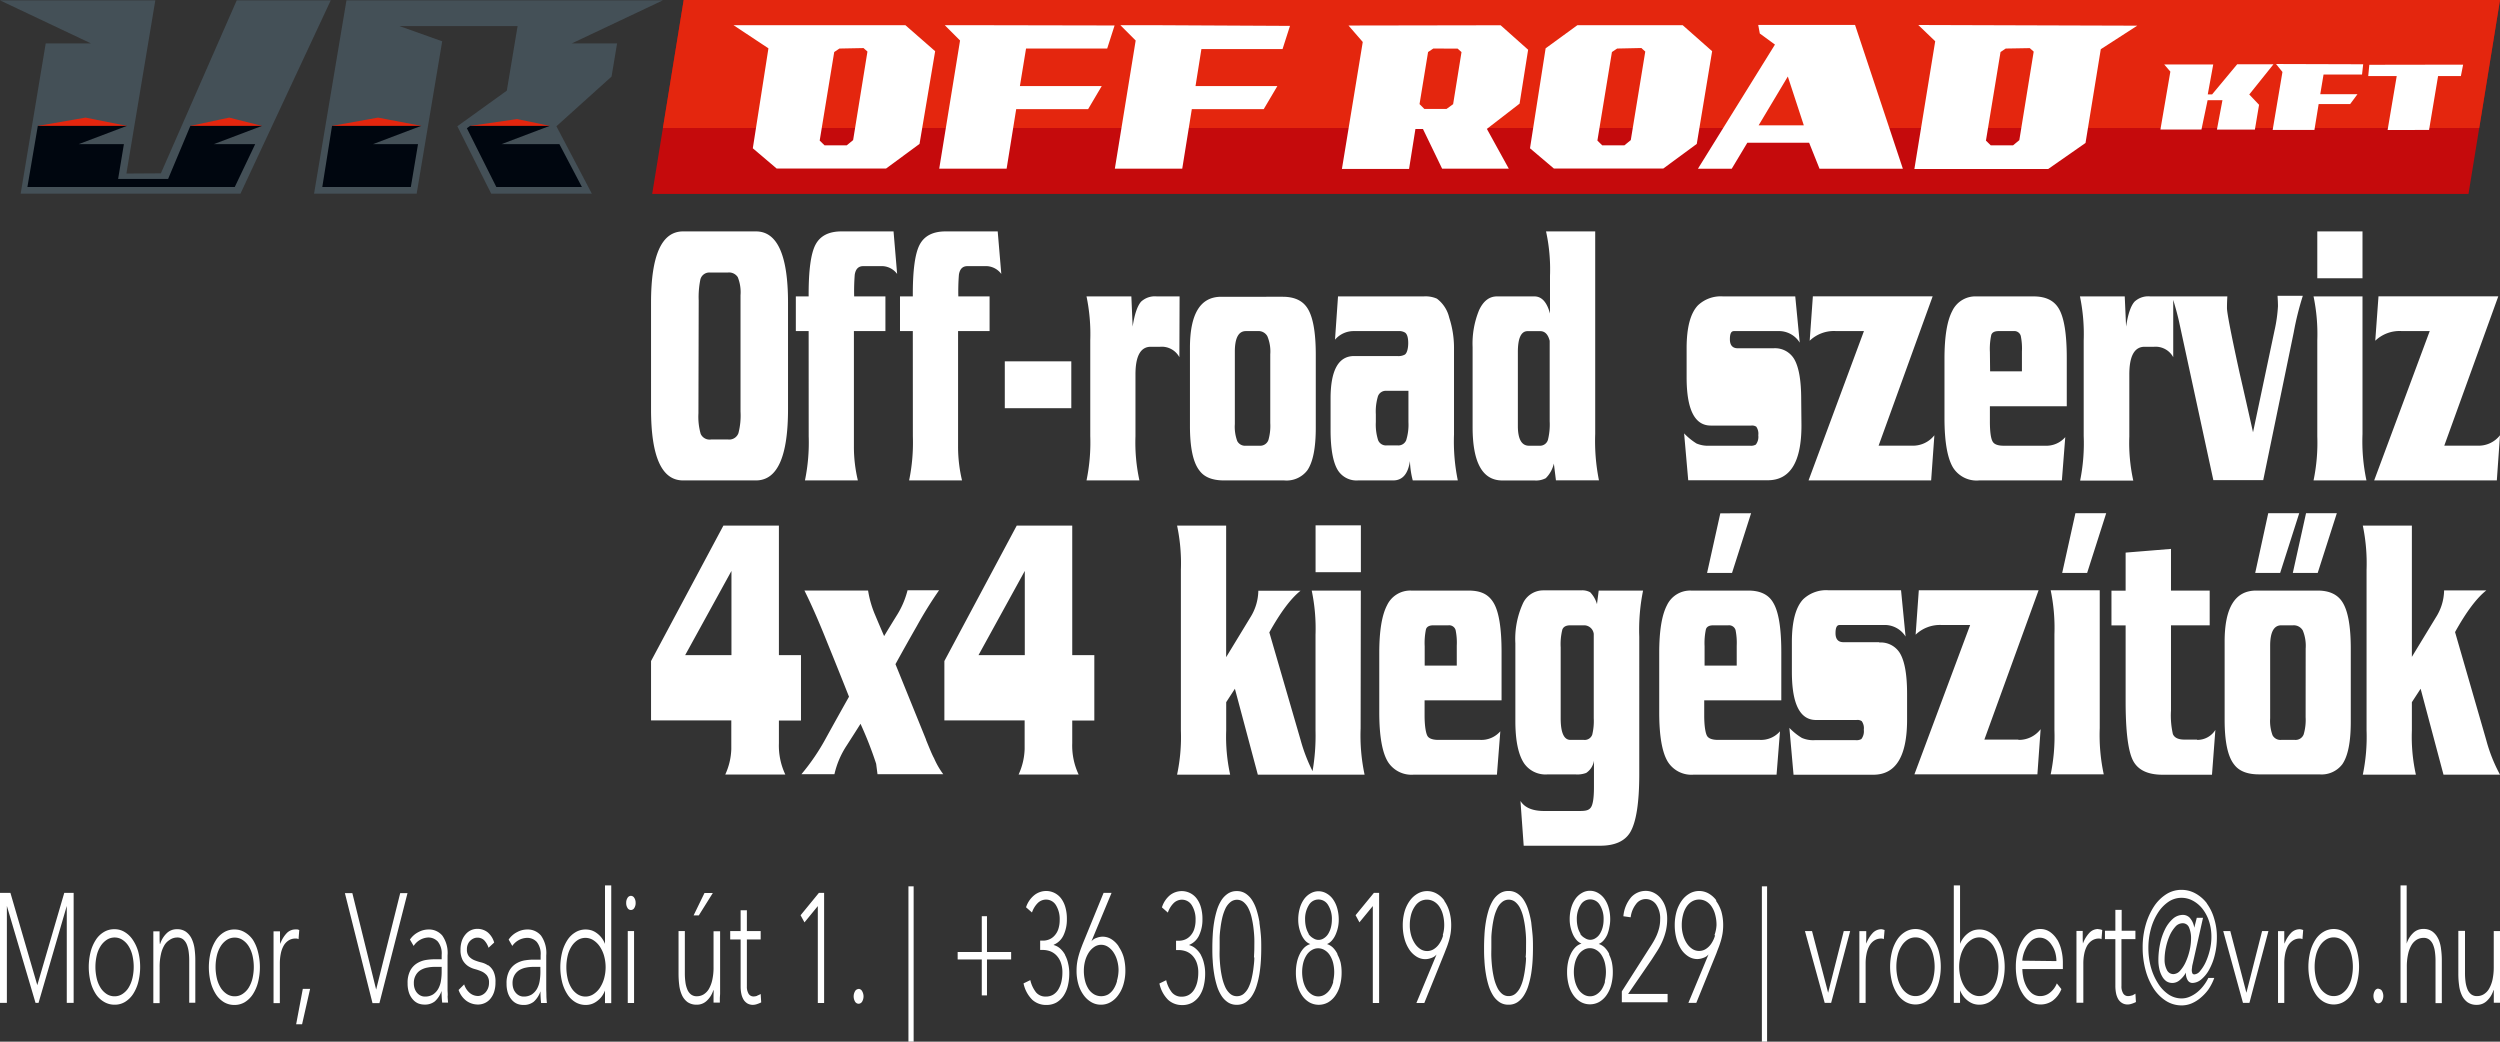 <?xml version="1.0" encoding="UTF-8"?> <svg xmlns="http://www.w3.org/2000/svg" viewBox="0 0 480 200"><rect x="0" y="0" width="480" height="200" fill="#333333" stroke="none"/><g id="Layer_2" data-name="Layer 2"><g id="Layer_1-2" data-name="Layer 1"><path d="M380,92.24h15.88l.65-8.31a4.82,4.82,0,0,1-3.85,1.65h-7.94q-1.62,0-2.1-.72c-.39-.57-.58-1.89-.58-3.94V78h14.76V68.73q0-6.89-1.52-9.46c-.92-1.58-2.53-2.36-4.85-2.36h-11a4.9,4.9,0,0,0-4.63,2.83q-1.48,2.82-1.48,9.14V80.27c0,4.54.56,7.72,1.66,9.53A5.34,5.34,0,0,0,380,92.24Zm2.06-24.66a12.74,12.74,0,0,1,.26-3.26c.16-.5.64-.75,1.41-.75h2.88a1.28,1.28,0,0,1,1.38.93,12.08,12.08,0,0,1,.22,3v3.8H382.1ZM370.78,92.24l.62-8.67a5.21,5.21,0,0,1-4.24,2h-6.47l10.38-28.67h-23l-.61,8.52a6.74,6.74,0,0,1,4.95-1.86h5.47L347.24,92.24ZM345.83,76.69q0-5.44-1.34-7.74a4.27,4.27,0,0,0-4-2.08h-6.83c-1,0-1.52-.58-1.52-1.72s.26-1.58.79-1.58h8.43a4.69,4.69,0,0,1,4.19,2.22l-.86-8.88H330.82A6.36,6.36,0,0,0,326,58.63c-1.45,1.53-2.17,4.27-2.17,8.24v5.59q0,9.24,4.63,9.25h7.74a1.53,1.53,0,0,1,1,.21,2.36,2.36,0,0,1,.39,1.65,2.43,2.43,0,0,1-.47,1.79,1.82,1.82,0,0,1-1.08.22h-7.85a5.65,5.65,0,0,1-2.46-.43,12.26,12.26,0,0,1-2.38-1.94l.79,9h15.26q6.48,0,6.48-10.53ZM453.6,44.43h-8.68v9h8.68ZM235,92.24h11.57A5,5,0,0,0,251,90.31c1.09-1.58,1.63-4.3,1.63-8.18v-14q0-6.53-1.63-9c-.94-1.44-2.51-2.15-4.73-2.15H234.47q-6,0-6,9.81V81.78q0,6.3,1.85,8.6Q231.69,92.24,235,92.24Zm2.09-24.73c0-2.62.71-3.94,2.12-3.94h2.27a1.94,1.94,0,0,1,1.86,1,7.59,7.59,0,0,1,.55,3.47V81.2a9.9,9.9,0,0,1-.36,3.3,1.67,1.67,0,0,1-1.69,1.08h-2.63a1.69,1.69,0,0,1-1.66-.9,7.87,7.87,0,0,1-.46-3.26ZM175.27,83.78a36,36,0,0,1-.72,8.46h10.16a27.77,27.77,0,0,1-.76-6.52V63.57H190V56.91H184a40.78,40.78,0,0,1,.11-4.16c.17-1.1.71-1.65,1.63-1.65h3.78a3.69,3.69,0,0,1,2.73,1.5l-.69-8.17h-10q-3.66,0-5,2.58t-1.3,9.9h-2.46v6.66h2.46Zm-20,0a36,36,0,0,1-.72,8.46h10.16a27.77,27.77,0,0,1-.76-6.52V63.57H170V56.91H164a40.78,40.78,0,0,1,.11-4.16c.17-1.1.71-1.65,1.63-1.65h3.78a3.69,3.69,0,0,1,2.73,1.5l-.69-8.17h-10q-3.66,0-5,2.58t-1.3,9.9h-2.46v6.66h2.46Zm50.42-14.4H192.92v9h12.77ZM131.15,92.24h14q6.15,0,6.15-13.69V58.12q0-13.68-6.15-13.69h-14q-6.15,0-6.15,13.69V78.55Q125,92.25,131.15,92.24Zm3-34.55a16.86,16.86,0,0,1,.29-3.87,1.77,1.77,0,0,1,1.77-1.5h3.58a2,2,0,0,1,1.86.89,7.73,7.73,0,0,1,.53,3.48V79a13.54,13.54,0,0,1-.4,4.16,1.87,1.87,0,0,1-2,1.22h-3.25a1.87,1.87,0,0,1-2-1.08,12,12,0,0,1-.43-3.94ZM479.39,92.24l.61-8.67a5.19,5.19,0,0,1-4.23,2H469.3l10.37-28.67h-23l-.62,8.52a6.76,6.76,0,0,1,5-1.86h5.46L455.84,92.24Zm-218.63,0h6.73q2.68,0,3.22-3.73a16.37,16.37,0,0,0,.54,3.73h8.65a37,37,0,0,1-.73-8.82V66.94a18.72,18.72,0,0,0-.92-5.95,6.34,6.34,0,0,0-2.37-3.65,5.39,5.39,0,0,0-2.53-.43H256.9l-.58,8.31A4.71,4.71,0,0,1,260,63.57h8.46a2.2,2.2,0,0,1,1.31.29c.41.28.61,1,.61,2s-.22,1.93-.65,2.22a2.53,2.53,0,0,1-1.45.28H260q-4.53,0-4.53,8.17v6c0,3.58.45,6.14,1.34,7.66A4.23,4.23,0,0,0,260.76,92.24Zm3.4-12.69a10.14,10.14,0,0,1,.42-3.51,1.61,1.61,0,0,1,1.65-1h4.19v6a10,10,0,0,1-.43,3.48,1.62,1.62,0,0,1-1.63,1h-2.13a1.62,1.62,0,0,1-1.63-1,9.9,9.9,0,0,1-.44-3.48Zm32.63,12.26A5.74,5.74,0,0,0,298.34,89l.4,3.22H307a38.1,38.1,0,0,1-.72-8.89V44.43h-9.44a34,34,0,0,1,.76,8.53V60.2c-.6-2.2-1.59-3.29-3-3.29h-7.18q-2.21,0-3.44,2.65a16.89,16.89,0,0,0-1.24,7.09V82q0,10.26,5.72,10.25h6.18A4,4,0,0,0,296.79,91.81Zm-5.36-10V67.58c0-2.67.63-4,1.87-4h2.42c.9,0,1.51.62,1.82,1.86,0,.48,0,1,0,1.58V80.92a12.26,12.26,0,0,1-.33,3.51,1.59,1.59,0,0,1-1.64,1.15h-2C292.15,85.58,291.43,84.31,291.43,81.78Zm108,10.46h10.16a33.57,33.57,0,0,1-.76-8.46V71.89q0-5.31,2.94-5.31h1.82a3.84,3.84,0,0,1,3.67,2v-11q.67,2.22,1.08,4l6.62,30.6h9.58l5.86-28.38a56.29,56.29,0,0,1,1.74-7h-4.85c.05.81.08,1.48.08,2a28.59,28.59,0,0,1-.68,4.74L432.58,83Q431.32,77.34,430,71.6q-2.43-11.11-2.42-12.47c0-.29,0-1,.07-2.22H412.84a3.86,3.86,0,0,0-3,1q-1.1,1.22-1.63,4.8l-.26-5.8h-8.6a35.39,35.39,0,0,1,.72,8.45V83.71A35.93,35.93,0,0,1,399.39,92.24ZM226.48,56.91H222.1a3.88,3.88,0,0,0-3,1c-.72.81-1.27,2.41-1.63,4.8l-.25-5.8h-8.61a35.39,35.39,0,0,1,.72,8.45V83.71a35.93,35.93,0,0,1-.72,8.53h10.16a34.06,34.06,0,0,1-.76-8.46V71.89q0-5.31,2.95-5.31h1.81a3.84,3.84,0,0,1,3.67,2ZM444.2,92.24h10.16a36,36,0,0,1-.76-8.89V56.91h-9.4a35.39,35.39,0,0,1,.72,8.45V83.78A35.54,35.54,0,0,1,444.2,92.24ZM433,110h4.79l3.66-11.46H435.5Zm-180.41-.14h8.7v-9h-8.7ZM445,110l3.67-11.46h-5.91L440.22,110Zm-267.2,32-5.87-14.48q2-3.64,4.1-7.31a78.48,78.48,0,0,1,4.27-6.88h-6.05a16.77,16.77,0,0,1-2.18,5q-1.15,1.86-2.32,3.8c-.58-1.34-1.16-2.7-1.74-4.09a19.62,19.62,0,0,1-1.34-4.66H154.45q2,4,4.39,10,2.1,5.16,4.17,10.39-2.22,3.94-4.39,7.88a41.4,41.4,0,0,1-4.75,7h6.34a16.74,16.74,0,0,1,2.36-5.52c.89-1.39,1.78-2.77,2.65-4.16a72.33,72.33,0,0,1,3,7.67l.26,2H181.1a15.14,15.14,0,0,1-1.77-3.08C179,145,178.53,143.83,177.8,142.06Zm225.35-28.67h-9.42a35.54,35.54,0,0,1,.72,8.46v18.42a35.54,35.54,0,0,1-.72,8.46h10.19a35.87,35.87,0,0,1-.77-8.89ZM395.94,110h4.79l3.66-11.46h-5.91Zm-8.41,32H381l10.41-28.67h-23l-.61,8.53a6.75,6.75,0,0,1,5-1.86h5.47l-10.7,28.67h23.61l.62-8.67A5.23,5.23,0,0,1,387.53,142.06Zm-26.73-18.7h-6.86c-1,0-1.52-.58-1.52-1.72s.27-1.58.8-1.58h8.45a4.71,4.71,0,0,1,4.2,2.22l-.87-8.89H351.08a6.42,6.42,0,0,0-4.86,1.72q-2.18,2.3-2.18,8.25V129q0,9.24,4.64,9.24h7.77a1.42,1.42,0,0,1,1,.22,2.3,2.3,0,0,1,.4,1.65,2.45,2.45,0,0,1-.47,1.79,1.88,1.88,0,0,1-1.09.21h-7.87a5.48,5.48,0,0,1-2.46-.43,11.71,11.71,0,0,1-2.4-1.93l.8,9h15.31q6.48,0,6.49-10.54v-5q0-5.44-1.34-7.74A4.31,4.31,0,0,0,360.8,123.36Zm110.57-1.94q3.22-5.81,6-8h-8.1a9.92,9.92,0,0,1-1.57,5.16l-4.62,7.6V100.92h-9.42a35.54,35.54,0,0,1,.72,8.46v30.89a35.54,35.54,0,0,1-.72,8.46h10.19a33.47,33.47,0,0,1-.77-8.46v-5.45l1.68-2.58,4.39,16.49H480a30.24,30.24,0,0,1-2.65-6.67Zm-49.55,20.64h-2.41c-1.19,0-1.93-.36-2.22-1.07a16.17,16.17,0,0,1-.36-4.52V120.06h7.43v-6.67h-7.43v-8l-8.71.71v7.31H405.4v6.67h2.72v14.55q0,8.53,1.38,11.32t5.69,2.8h9.51l.65-8.6A4.07,4.07,0,0,1,421.82,142.06ZM445,113.39H433.18q-6.06,0-6.05,9.82v15c0,4.21.61,7.08,1.85,8.61q1.41,1.86,4.75,1.86h11.6a5,5,0,0,0,4.39-1.94c1.09-1.57,1.63-4.3,1.63-8.17V124.57q0-6.51-1.63-9C448.78,114.11,447.19,113.39,445,113.39Zm-2.32,24.3a9.87,9.87,0,0,1-.37,3.3,1.66,1.66,0,0,1-1.69,1.07H438a1.71,1.71,0,0,1-1.67-.89,7.9,7.9,0,0,1-.46-3.26V124q0-3.94,2.13-3.94h2.27a2,2,0,0,1,1.87,1,7.73,7.73,0,0,1,.55,3.47Zm-160.73-24.3h-11a4.92,4.92,0,0,0-4.64,2.83q-1.49,2.84-1.49,9.14v11.4q0,6.81,1.67,9.53a5.35,5.35,0,0,0,5,2.44h15.92l.65-8.32a4.81,4.81,0,0,1-3.85,1.65h-8c-1.09,0-1.8-.24-2.11-.71s-.58-1.89-.58-3.95v-2.94H288.3v-9.24c0-4.59-.5-7.74-1.52-9.46S284.24,113.39,281.92,113.39Zm-2.25,14.41h-6.16v-3.73a12.85,12.85,0,0,1,.25-3.26c.17-.5.65-.75,1.42-.75h2.89a1.28,1.28,0,0,1,1.38.93,12,12,0,0,1,.22,3Zm-18.42-14.41h-9.43a35.42,35.42,0,0,1,.73,8.46v18.42a39.91,39.91,0,0,1-.57,7.79,32.17,32.17,0,0,1-2.3-6l-6-20.64q3.23-5.81,6-8h-8.11a9.9,9.9,0,0,1-1.56,5.16l-4.62,7.6V100.92H226a34.9,34.9,0,0,1,.73,8.46v30.89a34.9,34.9,0,0,1-.73,8.46h10.19a34.06,34.06,0,0,1-.76-8.46v-5.45l1.67-2.58,4.4,16.49H262a36,36,0,0,1-.76-8.89Zm-55.41-12.47H195.21l-13.89,26v11.4h15.41c0,3.25,0,5.08,0,5.51a12.56,12.56,0,0,1-1.16,4.88h11.53a13,13,0,0,1-1.23-6v-4.37h4.24V125.79h-4.24Zm-9.11,24.87h-8.89l8.89-16.17Zm-47.21-24.87H138.89l-13.89,26v11.4h15.41c0,3.25,0,5.08,0,5.51a12.56,12.56,0,0,1-1.16,4.88h11.53a13,13,0,0,1-1.23-6v-4.37h4.24V125.79h-4.24Zm-9.11,24.87h-8.89l8.89-16.17Zm195.26-12.4h-11a4.93,4.93,0,0,0-4.65,2.83q-1.48,2.84-1.48,9.14v11.4c0,4.54.55,7.72,1.67,9.53a5.34,5.34,0,0,0,5,2.44H341.1l.66-8.32a4.83,4.83,0,0,1-3.86,1.65h-8c-1.09,0-1.79-.24-2.11-.71s-.58-1.89-.58-3.95v-2.94h14.8v-9.24q0-6.89-1.53-9.46Q339.16,113.39,335.67,113.39Zm-2.25,14.41h-6.17v-3.73a12.69,12.69,0,0,1,.26-3.26c.17-.5.64-.75,1.42-.75h2.88a1.3,1.3,0,0,1,1.39.93,12.55,12.55,0,0,1,.22,3ZM306.62,116a5.34,5.34,0,0,0-1.31-2.29,3.22,3.22,0,0,0-1.78-.36h-7.29a4.3,4.3,0,0,0-3.89,2.62,16.38,16.38,0,0,0-1.4,7.56v14.91c0,3.77.57,6.5,1.71,8.17a5,5,0,0,0,4.4,2.08h5.49a4.81,4.81,0,0,0,2-.29,3.43,3.43,0,0,0,1.49-2.36v5.09c0,2.1-.21,3.41-.62,3.94s-1,.64-2.14.64h-6.8q-3.35,0-4.55-1.93l.62,8.6h14.65q4.24,0,5.8-2.58,1.74-2.94,1.74-11.18V122.28a38,38,0,0,1,.73-8.89h-8.52ZM306,137.91a11.1,11.1,0,0,1-.29,3.15,1.54,1.54,0,0,1-1.62,1h-2.57c-1.24,0-1.87-1.38-1.87-4.15V124.29a11.58,11.58,0,0,1,.32-3.41c.21-.55.72-.82,1.53-.82h2.58a1.87,1.87,0,0,1,1.92,1.65Zm24.3-39.35L327.76,110h4.79l3.66-11.46Z" fill="#fff"></path><path d="M7.16,189.15,2,171.43H0v21.12H1.32V173.94h0l5.5,18.61h.58l5.42-18.61h0v18.61h1.32V171.43H12.34Zm18.33-8.7a4.91,4.91,0,0,0-1.55-1.5,3.67,3.67,0,0,0-2-.54,3.77,3.77,0,0,0-2,.54,4.68,4.68,0,0,0-1.54,1.5,7.81,7.81,0,0,0-1,2.3,11.9,11.9,0,0,0,0,5.81,7.81,7.81,0,0,0,1,2.3A4.71,4.71,0,0,0,20,192.37a3.85,3.85,0,0,0,2,.53,3.76,3.76,0,0,0,2-.53,4.94,4.94,0,0,0,1.55-1.51,7.81,7.81,0,0,0,1-2.3,11.9,11.9,0,0,0,0-5.81A7.81,7.81,0,0,0,25.49,180.45Zm-.08,7.4a6.16,6.16,0,0,1-.73,1.79,3.84,3.84,0,0,1-1.17,1.2,2.69,2.69,0,0,1-1.52.45,2.74,2.74,0,0,1-1.53-.45,3.92,3.92,0,0,1-1.16-1.2,5.9,5.9,0,0,1-.73-1.79,9.76,9.76,0,0,1,0-4.39,5.73,5.73,0,0,1,.73-1.78,4,4,0,0,1,1.16-1.21A2.74,2.74,0,0,1,22,180a2.69,2.69,0,0,1,1.52.45,3.87,3.87,0,0,1,1.17,1.21,6,6,0,0,1,.73,1.78,9.76,9.76,0,0,1,0,4.39Zm11.39-7.61a3.57,3.57,0,0,0-1.07-1.32,2.86,2.86,0,0,0-1.77-.51,2.72,2.72,0,0,0-2,.82,4.83,4.83,0,0,0-1.21,2h-.06a9.2,9.2,0,0,1-.05-.92c0-.48,0-1,0-1.49h-1.2c0,.18,0,.43,0,.76s0,.68,0,1.06l0,1.12c0,.36,0,.68,0,.93v9.91h1.21v-6.89a10.68,10.68,0,0,1,.25-2.49,5.62,5.62,0,0,1,.68-1.76,3,3,0,0,1,1-1A2.55,2.55,0,0,1,34,180a1.77,1.77,0,0,1,1.18.37,2.47,2.47,0,0,1,.7,1,5.79,5.79,0,0,1,.35,1.42,12.36,12.36,0,0,1,.1,1.62v8.12H37.5v-8.21a15.83,15.83,0,0,0-.15-2.2A6.51,6.51,0,0,0,36.8,180.24Zm11.76.21A4.88,4.88,0,0,0,47,179a3.73,3.73,0,0,0-2-.54,3.79,3.79,0,0,0-2,.54,4.78,4.78,0,0,0-1.54,1.5,8.08,8.08,0,0,0-1,2.3,11.9,11.9,0,0,0,0,5.81,8.08,8.08,0,0,0,1,2.3,4.81,4.81,0,0,0,1.54,1.51,3.88,3.88,0,0,0,2,.53,3.82,3.82,0,0,0,2-.53,4.91,4.91,0,0,0,1.54-1.51,7.81,7.81,0,0,0,1-2.3,11.9,11.9,0,0,0,0-5.81A7.81,7.81,0,0,0,48.56,180.45Zm-.08,7.4a6.16,6.16,0,0,1-.73,1.79,3.84,3.84,0,0,1-1.17,1.2,2.69,2.69,0,0,1-1.52.45,2.74,2.74,0,0,1-1.53-.45,3.92,3.92,0,0,1-1.16-1.2,6.16,6.16,0,0,1-.73-1.79,9.76,9.76,0,0,1,0-4.39,6,6,0,0,1,.73-1.78,4,4,0,0,1,1.16-1.21,2.74,2.74,0,0,1,1.53-.45,2.69,2.69,0,0,1,1.52.45,3.87,3.87,0,0,1,1.17,1.21,6,6,0,0,1,.73,1.78,9.76,9.76,0,0,1,0,4.39Zm8.84-7.53.14-1.76-.35-.11a2.09,2.09,0,0,0-.35,0,2.31,2.31,0,0,0-1.77.78,5.84,5.84,0,0,0-1.18,2,5.41,5.41,0,0,1-.05-.92c0-.48,0-1,0-1.49H52.52c0,.18,0,.43,0,.76s0,.68,0,1.06l0,1.12c0,.36,0,.68,0,.93v9.91h1.21V185a9.33,9.33,0,0,1,.18-1.89,5.18,5.18,0,0,1,.55-1.54,2.93,2.93,0,0,1,.94-1,2.41,2.41,0,0,1,1.36-.37A1.05,1.05,0,0,1,57.32,180.32Zm-.46,16.34H58l1.54-6.8h-1.4ZM72.22,190l-4.57-18.52H66.22l5.3,21.12h1.33l5.39-21.12h-1.4Zm13.71.12c0-.46,0-.95,0-1.49s0-1.14,0-1.82v-3.37a5.8,5.8,0,0,0-1-3.8,3.34,3.34,0,0,0-2.69-1.18,4.15,4.15,0,0,0-1.88.49,4.32,4.32,0,0,0-1.65,1.45l.71,1.22A3.54,3.54,0,0,1,82.19,180a2.48,2.48,0,0,1,1.87.78,3.64,3.64,0,0,1,.74,2.56v.84H83.4a10.67,10.67,0,0,0-1.58.13,4.71,4.71,0,0,0-1.68.6,3.71,3.71,0,0,0-1.34,1.38,5,5,0,0,0-.54,2.51,5.5,5.5,0,0,0,.29,1.88,3.78,3.78,0,0,0,.76,1.26,2.71,2.71,0,0,0,1,.72,3.24,3.24,0,0,0,1.18.22,3.06,3.06,0,0,0,2-.62,4.75,4.75,0,0,0,1.29-2h0a19.3,19.3,0,0,0,.12,2.24h1.13q-.06-.6-.09-1.2C86,191,85.94,190.53,85.93,190.07Zm-1.13-3.52a11,11,0,0,1-.14,1.72,4.62,4.62,0,0,1-.51,1.52,3.24,3.24,0,0,1-1,1.09,2.89,2.89,0,0,1-1.59.41,1.84,1.84,0,0,1-.75-.16,2.07,2.07,0,0,1-.67-.48,2.35,2.35,0,0,1-.49-.8,3,3,0,0,1-.19-1.12,2.91,2.91,0,0,1,.34-1.49,2.62,2.62,0,0,1,.91-1,3.89,3.89,0,0,1,1.28-.5,7.21,7.21,0,0,1,1.48-.15H84.8Zm8.91-1.24a4.12,4.12,0,0,0-1.32-.58,8.66,8.66,0,0,1-1.33-.43,2.82,2.82,0,0,1-1-.7,2,2,0,0,1-.41-1.37,2.25,2.25,0,0,1,.19-1,2,2,0,0,1,.47-.68,2.17,2.17,0,0,1,.63-.42,1.7,1.7,0,0,1,.67-.15,1.84,1.84,0,0,1,1.34.49,3.76,3.76,0,0,1,.85,1.45l1.08-1a3.94,3.94,0,0,0-1.29-2,3.19,3.19,0,0,0-2-.63,2.9,2.9,0,0,0-2.15,1,3.85,3.85,0,0,0-.74,1.24,5.12,5.12,0,0,0-.28,1.76,4.12,4.12,0,0,0,.41,2,3.36,3.36,0,0,0,1,1.12,4.39,4.39,0,0,0,1.32.6,9.42,9.42,0,0,1,1.33.46,2.9,2.9,0,0,1,1,.75,2.14,2.14,0,0,1,.41,1.43,2.71,2.71,0,0,1-.19,1.06,2.85,2.85,0,0,1-.49.79,2.18,2.18,0,0,1-.68.5,1.8,1.8,0,0,1-.77.18,2.48,2.48,0,0,1-1.56-.58A3.49,3.49,0,0,1,89.12,189l-1.07,1.07a4.33,4.33,0,0,0,1.54,2.12,3.81,3.81,0,0,0,2.19.68,3.08,3.08,0,0,0,1.27-.27,2.92,2.92,0,0,0,1.07-.8,4,4,0,0,0,.74-1.33,5.75,5.75,0,0,0,.27-1.86,4.5,4.5,0,0,0-.41-2.16A3.16,3.16,0,0,0,93.71,185.31Zm11.17,4.76c0-.46,0-.95,0-1.49s0-1.14,0-1.82v-3.37a5.8,5.8,0,0,0-1-3.8,3.34,3.34,0,0,0-2.69-1.18,4.15,4.15,0,0,0-1.88.49,4.32,4.32,0,0,0-1.65,1.45l.7,1.22a3.57,3.57,0,0,1,2.83-1.55,2.48,2.48,0,0,1,1.87.78,3.64,3.64,0,0,1,.74,2.56v.84h-1.4a10.67,10.67,0,0,0-1.58.13,4.64,4.64,0,0,0-1.68.6,3.71,3.71,0,0,0-1.34,1.38,5,5,0,0,0-.54,2.51,5.5,5.5,0,0,0,.29,1.88,3.94,3.94,0,0,0,.75,1.26,2.82,2.82,0,0,0,1,.72,3.21,3.21,0,0,0,1.18.22,3.06,3.06,0,0,0,2-.62,4.75,4.75,0,0,0,1.29-2h0a19.3,19.3,0,0,0,.12,2.24H105q-.06-.6-.09-1.2C104.91,191,104.9,190.53,104.88,190.07Zm-1.12-3.52a11,11,0,0,1-.14,1.72,4.62,4.62,0,0,1-.51,1.52,3.24,3.24,0,0,1-1,1.09,2.89,2.89,0,0,1-1.59.41,1.84,1.84,0,0,1-.75-.16,2.07,2.07,0,0,1-.67-.48,2.54,2.54,0,0,1-.5-.8,3.24,3.24,0,0,1-.19-1.12,3,3,0,0,1,.34-1.49,2.73,2.73,0,0,1,.92-1,3.89,3.89,0,0,1,1.28-.5,7.21,7.21,0,0,1,1.48-.15h1.32Zm12.4-5.37h0a4.71,4.71,0,0,0-.7-1.23,4.42,4.42,0,0,0-.92-.87,3.54,3.54,0,0,0-1-.51,4,4,0,0,0-1.06-.16,3.77,3.77,0,0,0-2,.54,4.68,4.68,0,0,0-1.54,1.5,7.81,7.81,0,0,0-1,2.3,11.9,11.9,0,0,0,0,5.81,7.81,7.81,0,0,0,1,2.3,4.71,4.71,0,0,0,1.54,1.51,3.85,3.85,0,0,0,2,.53,3.59,3.59,0,0,0,1.06-.16,3.54,3.54,0,0,0,1-.51,4.36,4.36,0,0,0,.92-.86,4.77,4.77,0,0,0,.7-1.24h0v2.42h1.2V170h-1.2Zm-.18,6.67a6.55,6.55,0,0,1-.82,1.79,4.25,4.25,0,0,1-1.23,1.2,2.81,2.81,0,0,1-3.05,0,3.92,3.92,0,0,1-1.16-1.2,5.9,5.9,0,0,1-.73-1.79,9.76,9.76,0,0,1,0-4.39,5.73,5.73,0,0,1,.73-1.78,4,4,0,0,1,1.16-1.21,2.81,2.81,0,0,1,3.05,0,4.28,4.28,0,0,1,1.23,1.21,6.35,6.35,0,0,1,.82,1.78,8.18,8.18,0,0,1,0,4.39ZM121.13,172a.77.77,0,0,0-.64.39,1.68,1.68,0,0,0-.26.95,1.72,1.72,0,0,0,.26,1,.74.74,0,0,0,1.29,0,1.72,1.72,0,0,0,.26-1,1.68,1.68,0,0,0-.26-.95A.77.77,0,0,0,121.13,172Zm-.6,20.58h1.21V178.77h-1.21Zm16.33-21.12h-1.6l-2.09,4.3h1Zm1.4,19.3,0-1.12c0-.37,0-.68,0-.94v-9.9H137v6.89a10.8,10.8,0,0,1-.25,2.49,6.1,6.1,0,0,1-.68,1.76,3.08,3.08,0,0,1-1,1,2.49,2.49,0,0,1-1.26.34,1.76,1.76,0,0,1-1.17-.37,2.38,2.38,0,0,1-.7-1,5.37,5.37,0,0,1-.35-1.42,12.15,12.15,0,0,1-.1-1.62v-8.11h-1.21V187a17.84,17.84,0,0,0,.14,2.21,6.54,6.54,0,0,0,.53,1.89A3.48,3.48,0,0,0,132,192.4a3,3,0,0,0,1.77.5,2.72,2.72,0,0,0,2-.82,4.58,4.58,0,0,0,1.2-2H137a5.5,5.5,0,0,1,0,.92q0,.72,0,1.5h1.21c0-.18,0-.44,0-.77S138.26,191.1,138.26,190.73Zm7.12.43a2,2,0,0,1-.69.13,1.1,1.1,0,0,1-.95-.5,2.64,2.64,0,0,1-.34-1.44v-9h2.65v-1.61H143.4v-4h-1.2v4h-2v1.61h2v9a6.77,6.77,0,0,0,.13,1.39,3.62,3.62,0,0,0,.41,1.12,2.24,2.24,0,0,0,.74.76,2.08,2.08,0,0,0,1.11.28,2.53,2.53,0,0,0,.78-.15,5.74,5.74,0,0,0,.78-.32l-.1-1.61A4.22,4.22,0,0,1,145.38,191.16Zm8.33-15.46.75,1.37,2.56-3.13h0v18.61h1.21V171.43h-1Zm11.14,14.16a.8.8,0,0,0-.68.42,2,2,0,0,0,0,2,.81.81,0,0,0,.68.41.82.82,0,0,0,.68-.41,2,2,0,0,0,0-2A.81.81,0,0,0,164.85,189.86ZM174.42,200h1V170.18h-1Zm15.08-24.09h-1v6.88h-4.63v1.43h4.63v6.89h1v-6.89h4.64v-1.43H189.5Zm15,7.42a4.63,4.63,0,0,0-.95-1.21,3,3,0,0,0-1.24-.67v-.06a3.59,3.59,0,0,0,1.89-1.83,7,7,0,0,0,.64-3.06,8,8,0,0,0-.31-2.38,5.06,5.06,0,0,0-.85-1.69,3.6,3.6,0,0,0-2.79-1.36,3.68,3.68,0,0,0-2.24.75A4.94,4.94,0,0,0,197,174.2l1.14,1a4.67,4.67,0,0,1,1.1-1.81,2.28,2.28,0,0,1,1.59-.67,2.22,2.22,0,0,1,1.92,1.09,5.07,5.07,0,0,1,.71,2.79,5.52,5.52,0,0,1-.28,1.84,3.45,3.45,0,0,1-.74,1.23,2.78,2.78,0,0,1-1,.7,3.08,3.08,0,0,1-1.13.23h-.6v1.79h.52a4.25,4.25,0,0,1,1.35.23,3.33,3.33,0,0,1,1.21.77,3.87,3.87,0,0,1,.86,1.35,5.44,5.44,0,0,1,.33,2,7.85,7.85,0,0,1-.2,1.79,5.07,5.07,0,0,1-.59,1.46,3,3,0,0,1-1,1,2.72,2.72,0,0,1-1.38.35,2.35,2.35,0,0,1-1.9-.82,5.93,5.93,0,0,1-1.09-2.34l-1.3.63a6.19,6.19,0,0,0,1.67,3.14,3.91,3.91,0,0,0,2.72,1,3.86,3.86,0,0,0,1.93-.47,4.24,4.24,0,0,0,1.37-1.3,5.92,5.92,0,0,0,.82-1.93,9.83,9.83,0,0,0,.27-2.35,7.82,7.82,0,0,0-.22-1.91A6.06,6.06,0,0,0,204.47,183.33Zm10.31-1.59a4.69,4.69,0,0,0-1.38-1.39,3.22,3.22,0,0,0-1.75-.51,3.3,3.3,0,0,0-1.13.23,2.07,2.07,0,0,0-1,.67h0l3.87-9.31h-1.53L208,180.94c-.15.36-.29.74-.44,1.14s-.29.82-.42,1.27a11.65,11.65,0,0,0-.32,1.41,10,10,0,0,0-.12,1.58,9.17,9.17,0,0,0,.35,2.64,6.61,6.61,0,0,0,1,2.07,4.77,4.77,0,0,0,1.48,1.36,3.58,3.58,0,0,0,1.85.49,3.64,3.64,0,0,0,1.86-.49,4.63,4.63,0,0,0,1.47-1.36,6.4,6.4,0,0,0,1-2.07,9.16,9.16,0,0,0,.36-2.64,9.89,9.89,0,0,0-.32-2.55A7.12,7.12,0,0,0,214.78,181.74Zm-.34,6.61a5.25,5.25,0,0,1-.68,1.57,3.39,3.39,0,0,1-1,1,2.8,2.8,0,0,1-2.71,0,3.31,3.31,0,0,1-1.06-1,5.25,5.25,0,0,1-.68-1.57,7.8,7.8,0,0,1-.24-2,7.12,7.12,0,0,1,.26-1.92,5.74,5.74,0,0,1,.71-1.58,3.82,3.82,0,0,1,1.06-1.06,2.33,2.33,0,0,1,1.3-.39,2.38,2.38,0,0,1,1.3.39,3.69,3.69,0,0,1,1.06,1.06,5.46,5.46,0,0,1,.71,1.58,6.75,6.75,0,0,1,.26,1.92A7.8,7.8,0,0,1,214.44,188.35Zm16.11-5a4.63,4.63,0,0,0-1-1.21,3,3,0,0,0-1.24-.67v-.06a3.59,3.59,0,0,0,1.89-1.83,7,7,0,0,0,.64-3.06,8,8,0,0,0-.31-2.38,5.06,5.06,0,0,0-.85-1.69,3.6,3.6,0,0,0-2.79-1.36,3.68,3.68,0,0,0-2.24.75,4.94,4.94,0,0,0-1.59,2.38l1.14,1a4.67,4.67,0,0,1,1.1-1.81,2.28,2.28,0,0,1,1.59-.67,2.22,2.22,0,0,1,1.92,1.09,5.07,5.07,0,0,1,.71,2.79,5.52,5.52,0,0,1-.28,1.84,3.45,3.45,0,0,1-.74,1.23,2.78,2.78,0,0,1-1,.7,3.08,3.08,0,0,1-1.13.23h-.6v1.79h.52a4.25,4.25,0,0,1,1.35.23,3.33,3.33,0,0,1,1.21.77,3.87,3.87,0,0,1,.86,1.35,5.44,5.44,0,0,1,.33,2,7.85,7.85,0,0,1-.2,1.79,5.07,5.07,0,0,1-.59,1.46,3,3,0,0,1-1,1,2.72,2.72,0,0,1-1.38.35,2.35,2.35,0,0,1-1.9-.82,5.93,5.93,0,0,1-1.09-2.34l-1.3.63a6.19,6.19,0,0,0,1.67,3.14,3.91,3.91,0,0,0,2.72,1,3.86,3.86,0,0,0,1.93-.47,4.24,4.24,0,0,0,1.37-1.3,5.92,5.92,0,0,0,.82-1.93,9.83,9.83,0,0,0,.27-2.35,7.82,7.82,0,0,0-.22-1.91A6.06,6.06,0,0,0,230.55,183.33Zm11.25-6.22a17.43,17.43,0,0,0-.53-2.29,7.93,7.93,0,0,0-.85-1.93,4.29,4.29,0,0,0-1.25-1.32,3,3,0,0,0-1.74-.5,3,3,0,0,0-1.73.5,4.31,4.31,0,0,0-1.26,1.32,7.93,7.93,0,0,0-.85,1.93,17.44,17.44,0,0,0-.52,2.29,22.14,22.14,0,0,0-.26,2.48c-.05.84-.07,1.64-.07,2.4s0,1.58.07,2.41a21.78,21.78,0,0,0,.26,2.46,17.23,17.23,0,0,0,.52,2.3,7.69,7.69,0,0,0,.85,1.92,4.35,4.35,0,0,0,1.26,1.33,3,3,0,0,0,1.73.49,3,3,0,0,0,1.74-.49,4.32,4.32,0,0,0,1.25-1.33,7.69,7.69,0,0,0,.85-1.92,17.22,17.22,0,0,0,.53-2.3c.12-.8.21-1.62.26-2.46s.07-1.64.07-2.41,0-1.56-.07-2.4S241.92,177.92,241.8,177.11Zm-1,6.71c0,.67-.08,1.34-.16,2a18.31,18.31,0,0,1-.35,2,8,8,0,0,1-.6,1.75,3.77,3.77,0,0,1-.92,1.22,2,2,0,0,1-1.3.46,1.92,1.92,0,0,1-1.3-.46,3.77,3.77,0,0,1-.92-1.22,9.18,9.18,0,0,1-.6-1.75,18.31,18.31,0,0,1-.35-2c-.08-.69-.13-1.36-.16-2s0-1.28,0-1.83,0-1.14,0-1.82.08-1.36.16-2a18.92,18.92,0,0,1,.35-2,9.32,9.32,0,0,1,.6-1.74,3.56,3.56,0,0,1,.93-1.22,2,2,0,0,1,2.59,0,3.66,3.66,0,0,1,.92,1.22,8.07,8.07,0,0,1,.6,1.74,18.92,18.92,0,0,1,.35,2c.08.68.14,1.36.16,2s0,1.28,0,1.82S240.79,183.16,240.76,183.82Zm16-.59a4.6,4.6,0,0,0-.86-1.26,2.89,2.89,0,0,0-1.19-.73v0a2.51,2.51,0,0,0,.94-.68,4.37,4.37,0,0,0,.71-1.12,7.58,7.58,0,0,0,.45-1.37,6.71,6.71,0,0,0,.16-1.48,7.93,7.93,0,0,0-.3-2.24,5.66,5.66,0,0,0-.82-1.73,3.84,3.84,0,0,0-1.24-1.11,3.06,3.06,0,0,0-3.06,0,3.84,3.84,0,0,0-1.24,1.11,5.66,5.66,0,0,0-.82,1.73,7.93,7.93,0,0,0-.3,2.24,6.71,6.71,0,0,0,.16,1.48,7.58,7.58,0,0,0,.45,1.37,4.37,4.37,0,0,0,.71,1.12,2.46,2.46,0,0,0,1,.68v0a2.86,2.86,0,0,0-1.2.73,4.6,4.6,0,0,0-.86,1.26,6.48,6.48,0,0,0-.53,1.61,9,9,0,0,0-.18,1.83,9.38,9.38,0,0,0,.33,2.58,6.08,6.08,0,0,0,.92,1.95,4.36,4.36,0,0,0,1.39,1.26,3.7,3.7,0,0,0,3.5,0,4.36,4.36,0,0,0,1.39-1.26,6.08,6.08,0,0,0,.92-1.95,9.38,9.38,0,0,0,.33-2.58,9,9,0,0,0-.18-1.83A6.48,6.48,0,0,0,256.76,183.23Zm-5.54-3.94a4.67,4.67,0,0,1-.52-1.22,6.06,6.06,0,0,1-.19-1.51,5,5,0,0,1,.73-2.82,2.13,2.13,0,0,1,3.68,0,5,5,0,0,1,.73,2.82,6.06,6.06,0,0,1-.19,1.51,4.67,4.67,0,0,1-.52,1.22,2.6,2.6,0,0,1-.82.83,1.87,1.87,0,0,1-1,.32,1.83,1.83,0,0,1-1.05-.32A2.68,2.68,0,0,1,251.22,179.29Zm4.71,9.17a5.4,5.4,0,0,1-.62,1.46,3.31,3.31,0,0,1-1,1,2.33,2.33,0,0,1-2.52,0,3.31,3.31,0,0,1-1-1,5.4,5.4,0,0,1-.62-1.46,7.48,7.48,0,0,1,0-3.68,5,5,0,0,1,.65-1.46,3,3,0,0,1,1-.94,2.35,2.35,0,0,1,2.4,0,3,3,0,0,1,1,.94,5,5,0,0,1,.65,1.46,7.48,7.48,0,0,1,0,3.68Zm4.27-12.76.74,1.37,2.57-3.13h0v18.61h1.21V171.43h-1Zm17.07-2.78a4.59,4.59,0,0,0-1.47-1.35,3.69,3.69,0,0,0-3.71,0,4.73,4.73,0,0,0-1.48,1.35,6.78,6.78,0,0,0-1,2.08,9.51,9.51,0,0,0-.35,2.63,9.78,9.78,0,0,0,.32,2.55,7.06,7.06,0,0,0,.9,2.06,4.6,4.6,0,0,0,1.39,1.39,3.16,3.16,0,0,0,1.74.51,3.35,3.35,0,0,0,1.14-.23,2.2,2.2,0,0,0,1-.67h0l-3.87,9.31h1.52l3.85-9.52c.14-.36.28-.73.44-1.13s.29-.82.43-1.27a12.1,12.1,0,0,0,.32-1.41,10.06,10.06,0,0,0,.12-1.59,9.51,9.51,0,0,0-.35-2.63A6.79,6.79,0,0,0,277.27,172.92Zm-.26,6.65a5.52,5.52,0,0,1-.71,1.57,3.57,3.57,0,0,1-1.06,1.06,2.37,2.37,0,0,1-1.3.38,2.35,2.35,0,0,1-1.3-.38,3.66,3.66,0,0,1-1.05-1.06,5.82,5.82,0,0,1-.72-1.57,7,7,0,0,1-.26-1.94,7.91,7.91,0,0,1,.24-2,5.19,5.19,0,0,1,.69-1.56,3.19,3.19,0,0,1,1-1,2.73,2.73,0,0,1,2.71,0,3.19,3.19,0,0,1,1.05,1,5,5,0,0,1,.68,1.56,7.91,7.91,0,0,1,.24,2A6.65,6.65,0,0,1,277,179.57ZM294,177.11a17.43,17.43,0,0,0-.53-2.29,7.93,7.93,0,0,0-.85-1.93,4.29,4.29,0,0,0-1.25-1.32,3,3,0,0,0-1.74-.5,3,3,0,0,0-1.73.5,4.31,4.31,0,0,0-1.26,1.32,8.33,8.33,0,0,0-.85,1.93,17.44,17.44,0,0,0-.52,2.29,22.14,22.14,0,0,0-.26,2.48c-.05.84-.07,1.64-.07,2.4s0,1.58.07,2.41a21.78,21.78,0,0,0,.26,2.46,17.23,17.23,0,0,0,.52,2.3,8.07,8.07,0,0,0,.85,1.92,4.35,4.35,0,0,0,1.26,1.33,3,3,0,0,0,1.73.49,3,3,0,0,0,1.74-.49,4.32,4.32,0,0,0,1.25-1.33,7.69,7.69,0,0,0,.85-1.92,17.22,17.22,0,0,0,.53-2.3c.12-.8.21-1.62.26-2.46s.07-1.64.07-2.41,0-1.56-.07-2.4S294.08,177.92,294,177.11Zm-1,6.71c0,.67-.08,1.34-.16,2a18.31,18.31,0,0,1-.35,2,8,8,0,0,1-.6,1.75,3.77,3.77,0,0,1-.92,1.22,2,2,0,0,1-1.3.46,1.92,1.92,0,0,1-1.3-.46,3.61,3.61,0,0,1-.91-1.22,8.53,8.53,0,0,1-.61-1.75,18.31,18.31,0,0,1-.35-2c-.08-.69-.13-1.36-.16-2s0-1.28,0-1.83,0-1.14,0-1.82.08-1.36.16-2a18.92,18.92,0,0,1,.35-2,8.64,8.64,0,0,1,.61-1.74,3.42,3.42,0,0,1,.92-1.22,2,2,0,0,1,2.59,0,3.66,3.66,0,0,1,.92,1.22,8.07,8.07,0,0,1,.6,1.74,18.92,18.92,0,0,1,.35,2c.08.68.14,1.36.16,2s0,1.28,0,1.82S293,183.16,292.92,183.82Zm16-.59a4.6,4.6,0,0,0-.86-1.26,2.89,2.89,0,0,0-1.19-.73v0a2.51,2.51,0,0,0,.94-.68,4.37,4.37,0,0,0,.71-1.12A6.87,6.87,0,0,0,309,178a6.71,6.71,0,0,0,.16-1.48,7.93,7.93,0,0,0-.3-2.24,5.66,5.66,0,0,0-.82-1.73,3.91,3.91,0,0,0-1.23-1.11,3.09,3.09,0,0,0-1.54-.41,3,3,0,0,0-1.53.41,3.84,3.84,0,0,0-1.24,1.11,5.66,5.66,0,0,0-.82,1.73,7.93,7.93,0,0,0-.3,2.24,6.71,6.71,0,0,0,.16,1.48,7.58,7.58,0,0,0,.45,1.37,4.37,4.37,0,0,0,.71,1.12,2.46,2.46,0,0,0,.95.68v0a2.86,2.86,0,0,0-1.2.73,4.6,4.6,0,0,0-.86,1.26,6.92,6.92,0,0,0-.53,1.61,9,9,0,0,0-.18,1.83,9.38,9.38,0,0,0,.33,2.58,6.08,6.08,0,0,0,.92,1.95,4.4,4.4,0,0,0,1.4,1.26,3.57,3.57,0,0,0,1.74.44,3.64,3.64,0,0,0,1.75-.44,4.36,4.36,0,0,0,1.39-1.26,6.08,6.08,0,0,0,.92-1.95,9.38,9.38,0,0,0,.33-2.58,9,9,0,0,0-.18-1.83A6.48,6.48,0,0,0,308.92,183.23Zm-5.53-3.94a4.37,4.37,0,0,1-.53-1.22,6.06,6.06,0,0,1-.19-1.51,5,5,0,0,1,.73-2.82,2.13,2.13,0,0,1,3.68,0,5,5,0,0,1,.73,2.82,5.63,5.63,0,0,1-.19,1.51,4.67,4.67,0,0,1-.52,1.22,2.5,2.5,0,0,1-.82.83,1.87,1.87,0,0,1-1,.32,1.83,1.83,0,0,1-1.05-.32A2.55,2.55,0,0,1,303.39,179.29Zm4.7,9.17a5.1,5.1,0,0,1-.62,1.46,3.31,3.31,0,0,1-1,1,2.33,2.33,0,0,1-2.52,0,3.31,3.31,0,0,1-1-1,5.4,5.4,0,0,1-.62-1.46,7.48,7.48,0,0,1,0-3.68,5,5,0,0,1,.65-1.46,3,3,0,0,1,1-.94,2.35,2.35,0,0,1,2.4,0,3,3,0,0,1,1,.94,5,5,0,0,1,.65,1.46,7.48,7.48,0,0,1,0,3.68Zm9-4.29,1.07-1.67a13.08,13.08,0,0,0,.94-1.78,11.82,11.82,0,0,0,.67-2,10.12,10.12,0,0,0,.25-2.27,7.29,7.29,0,0,0-.33-2.28,5.16,5.16,0,0,0-.9-1.68,4,4,0,0,0-1.3-1.06,3.46,3.46,0,0,0-1.57-.38,3.8,3.8,0,0,0-2.81,1.21,6.49,6.49,0,0,0-1.5,3.66l1.4.2a5.07,5.07,0,0,1,1-2.5,2.3,2.3,0,0,1,1.86-1,2.46,2.46,0,0,1,2,1,4.66,4.66,0,0,1,.8,2.89,6.84,6.84,0,0,1-.18,1.61,9.09,9.09,0,0,1-.47,1.42,11.82,11.82,0,0,1-.65,1.28c-.24.41-.48.79-.72,1.15l-5.34,8.38v2.09h8.79v-1.61H312.6Zm12.4-11.25a4.73,4.73,0,0,0-1.48-1.35,3.69,3.69,0,0,0-3.71,0,4.73,4.73,0,0,0-1.48,1.35,7,7,0,0,0-1,2.08,9.51,9.51,0,0,0-.35,2.63,9.78,9.78,0,0,0,.32,2.55,7.33,7.33,0,0,0,.9,2.06,4.6,4.6,0,0,0,1.39,1.39,3.18,3.18,0,0,0,1.74.51,3.35,3.35,0,0,0,1.14-.23,2.14,2.14,0,0,0,1-.67h0l-3.87,9.31h1.52l3.86-9.52c.13-.36.27-.73.43-1.13s.29-.82.43-1.27a12.1,12.1,0,0,0,.32-1.41,10.06,10.06,0,0,0,.12-1.59,9.51,9.51,0,0,0-.35-2.63A7,7,0,0,0,329.44,172.92Zm-.27,6.65a5.52,5.52,0,0,1-.71,1.57,3.57,3.57,0,0,1-1.06,1.06,2.37,2.37,0,0,1-1.3.38,2.35,2.35,0,0,1-1.3-.38,3.66,3.66,0,0,1-1.05-1.06,5.52,5.52,0,0,1-.71-1.57,6.64,6.64,0,0,1-.27-1.94,7.48,7.48,0,0,1,.25-2,5,5,0,0,1,.68-1.56,3.19,3.19,0,0,1,1.05-1,2.73,2.73,0,0,1,2.71,0,3.19,3.19,0,0,1,1.05,1,5,5,0,0,1,.68,1.56,7.48,7.48,0,0,1,.25,2A6.64,6.64,0,0,1,329.17,179.57ZM338.28,200h1V170.18h-1ZM351,190.61l-3.09-11.84h-1.36l3.79,13.78h1.24l3.65-13.78H354Zm10.27-12.2a2.31,2.31,0,0,0-1.76.78,6,6,0,0,0-1.19,2,9.2,9.2,0,0,1,0-.92c0-.48,0-1,0-1.49H357c0,.18,0,.43,0,.76s0,.68,0,1.06l0,1.12c0,.36,0,.68,0,.93v9.91h1.2V185a9.33,9.33,0,0,1,.18-1.89,5.18,5.18,0,0,1,.56-1.54,2.84,2.84,0,0,1,.94-1,2.4,2.4,0,0,1,1.35-.37,1,1,0,0,1,.46.12l.15-1.76-.36-.11A2,2,0,0,0,361.23,178.41Zm10,2a4.88,4.88,0,0,0-1.54-1.5,3.83,3.83,0,0,0-3.92,0,4.81,4.81,0,0,0-1.55,1.5,7.8,7.8,0,0,0-1,2.3,11.9,11.9,0,0,0,0,5.81,7.8,7.8,0,0,0,1,2.3,4.84,4.84,0,0,0,1.55,1.51,3.89,3.89,0,0,0,3.92,0,4.91,4.91,0,0,0,1.54-1.51,7.57,7.57,0,0,0,1-2.3,11.9,11.9,0,0,0,0-5.81A7.57,7.57,0,0,0,371.27,180.45Zm-.08,7.4a5.9,5.9,0,0,1-.73,1.79,3.92,3.92,0,0,1-1.16,1.2,2.72,2.72,0,0,1-1.53.45,2.69,2.69,0,0,1-1.52-.45,3.81,3.81,0,0,1-1.16-1.2,5.91,5.91,0,0,1-.74-1.79,9.76,9.76,0,0,1,0-4.39,5.74,5.74,0,0,1,.74-1.78,3.85,3.85,0,0,1,1.16-1.21,2.69,2.69,0,0,1,1.52-.45,2.72,2.72,0,0,1,1.53.45,4,4,0,0,1,1.16,1.21,5.73,5.73,0,0,1,.73,1.78,9.4,9.4,0,0,1,0,4.39Zm12.34-7.4A4.88,4.88,0,0,0,382,179a3.73,3.73,0,0,0-2-.54,4,4,0,0,0-1.06.16,3.72,3.72,0,0,0-1,.51,4.64,4.64,0,0,0-.91.87,4.71,4.71,0,0,0-.7,1.23h0V170h-1.2v22.55h1.2v-2.42h0a4.77,4.77,0,0,0,.7,1.24,4.57,4.57,0,0,0,.91.86,3.72,3.72,0,0,0,1,.51,3.59,3.59,0,0,0,1.06.16,3.82,3.82,0,0,0,2-.53,4.91,4.91,0,0,0,1.54-1.51,7.82,7.82,0,0,0,1-2.3,11.9,11.9,0,0,0,0-5.81A7.82,7.82,0,0,0,383.53,180.45Zm-.08,7.4a6.16,6.16,0,0,1-.73,1.79,3.92,3.92,0,0,1-1.16,1.2,2.81,2.81,0,0,1-3.05,0,4.25,4.25,0,0,1-1.23-1.2,6.27,6.27,0,0,1-.82-1.79,8.18,8.18,0,0,1,0-4.39,6.08,6.08,0,0,1,.82-1.78,4.28,4.28,0,0,1,1.23-1.21,2.81,2.81,0,0,1,3.05,0,4,4,0,0,1,1.16,1.21,6,6,0,0,1,.73,1.78,9.76,9.76,0,0,1,0,4.39Zm11.5-7.43a4.8,4.8,0,0,0-1.37-1.46,3.22,3.22,0,0,0-1.87-.55,3.33,3.33,0,0,0-1.87.55,5.07,5.07,0,0,0-1.46,1.52,7.88,7.88,0,0,0-1,2.28,11.76,11.76,0,0,0-.34,2.87,12.1,12.1,0,0,0,.33,2.93,7.51,7.51,0,0,0,1,2.3,4.75,4.75,0,0,0,1.48,1.51,3.66,3.66,0,0,0,1.93.53,4,4,0,0,0,2.27-.68,5.12,5.12,0,0,0,1.74-2.27l-.88-1.1a4.2,4.2,0,0,1-1.33,1.79,2.94,2.94,0,0,1-1.78.65,2.56,2.56,0,0,1-1.74-.59,4.59,4.59,0,0,1-1.07-1.43,6.39,6.39,0,0,1-.55-1.72,9,9,0,0,1-.15-1.45h7.78v-1.25a9.81,9.81,0,0,0-.28-2.35A7.3,7.3,0,0,0,395,180.42Zm-6.67,4.07a5.42,5.42,0,0,1,.16-1A6.2,6.2,0,0,1,389,182a4.45,4.45,0,0,1,1-1.37,2.46,2.46,0,0,1,2.89-.24,3.25,3.25,0,0,1,1,1,5,5,0,0,1,.69,1.41,6.08,6.08,0,0,1,.25,1.73Zm14.6-6.08a2.31,2.31,0,0,0-1.76.78,5.85,5.85,0,0,0-1.19,2,9.2,9.2,0,0,1-.05-.92c0-.48,0-1,0-1.49h-1.2c0,.18,0,.43,0,.76s0,.68,0,1.06l0,1.12c0,.36,0,.68,0,.93v9.91H400V185a9.33,9.33,0,0,1,.18-1.89,5.47,5.47,0,0,1,.55-1.54,3,3,0,0,1,.95-1,2.4,2.4,0,0,1,1.35-.37,1,1,0,0,1,.46.12l.14-1.76-.35-.11A2,2,0,0,0,402.88,178.41Zm6.41,12.75a1.87,1.87,0,0,1-.69.13,1.08,1.08,0,0,1-.94-.5,2.56,2.56,0,0,1-.34-1.44v-9H410v-1.61h-2.64v-4h-1.21v4h-2v1.61h2v9a7.55,7.55,0,0,0,.13,1.39,3.89,3.89,0,0,0,.41,1.12,2.18,2.18,0,0,0,.75.76,2,2,0,0,0,1.1.28,2.42,2.42,0,0,0,.78-.15,4.84,4.84,0,0,0,.78-.32l-.1-1.61A3.83,3.83,0,0,1,409.29,191.16Zm14.42-17.7a7,7,0,0,0-2.18-1.88,5.55,5.55,0,0,0-2.72-.69,5.41,5.41,0,0,0-2.9.85,8,8,0,0,0-2.36,2.36,12.92,12.92,0,0,0-1.58,3.52,15.49,15.49,0,0,0-.58,4.34,16.4,16.4,0,0,0,.56,4.35,12.44,12.44,0,0,0,1.55,3.54,8,8,0,0,0,2.38,2.37,5.63,5.63,0,0,0,3,.86,5,5,0,0,0,1.87-.37,6.65,6.65,0,0,0,1.74-1.07A8.87,8.87,0,0,0,424,190a10,10,0,0,0,1.14-2.24H424a8,8,0,0,1-1,1.59,7.16,7.16,0,0,1-1.23,1.23,6,6,0,0,1-1.41.82,4,4,0,0,1-1.49.3,4.52,4.52,0,0,1-2.5-.76,7,7,0,0,1-2-2.09,11.29,11.29,0,0,1-1.38-3.08,13.88,13.88,0,0,1-.5-3.76,13.68,13.68,0,0,1,.48-3.65,11.08,11.08,0,0,1,1.34-3.08,7.17,7.17,0,0,1,2-2.11,4.45,4.45,0,0,1,2.54-.79,4.57,4.57,0,0,1,2.17.55,5.92,5.92,0,0,1,1.83,1.53,7.87,7.87,0,0,1,1.27,2.37,9.63,9.63,0,0,1,.47,3.06,10.63,10.63,0,0,1-.31,2.54,12.76,12.76,0,0,1-.79,2.31,7.48,7.48,0,0,1-1.06,1.68,1.54,1.54,0,0,1-1.09.66.4.4,0,0,1-.43-.27,1.61,1.61,0,0,1-.09-.51,4.1,4.1,0,0,1,.06-.56c0-.26.09-.55.16-.87l1.94-8.65h-1.2l-.48,1.91h0a3.66,3.66,0,0,0-.87-1.92,1.83,1.83,0,0,0-1.26-.55,2.91,2.91,0,0,0-2,.77,6.58,6.58,0,0,0-1.49,2,11.56,11.56,0,0,0-.94,2.77,14.92,14.92,0,0,0-.33,3.1,7.63,7.63,0,0,0,.17,1.69,4.83,4.83,0,0,0,.51,1.4,2.83,2.83,0,0,0,.84,1,2.13,2.13,0,0,0,1.19.34,2.19,2.19,0,0,0,1.48-.63,4.85,4.85,0,0,0,1.1-1.37h0a2.57,2.57,0,0,0,.36,1.51,1.08,1.08,0,0,0,.89.49,2.73,2.73,0,0,0,1.68-.67,6.36,6.36,0,0,0,1.52-1.87,11.2,11.2,0,0,0,1.08-2.8,13.68,13.68,0,0,0,.41-3.46,11.63,11.63,0,0,0-.52-3.55A9.31,9.31,0,0,0,423.71,173.46Zm-3.29,9a11.69,11.69,0,0,1-.73,2.21,6.34,6.34,0,0,1-1.08,1.71,1.79,1.79,0,0,1-1.32.69,1.37,1.37,0,0,1-1.24-.79,4.11,4.11,0,0,1-.45-2,11.22,11.22,0,0,1,.25-2.3,11.82,11.82,0,0,1,.71-2.27,6.5,6.5,0,0,1,1.1-1.73,1.88,1.88,0,0,1,1.39-.68,1.3,1.3,0,0,1,1.24.8,5.24,5.24,0,0,1,.39,2.24A10.3,10.3,0,0,1,420.42,182.42Zm10.89,8.19-3.09-11.84h-1.36l3.79,13.78h1.24l3.65-13.78h-1.22Zm10.27-12.2a2.31,2.31,0,0,0-1.76.78,5.85,5.85,0,0,0-1.19,2,6.81,6.81,0,0,1-.05-.92c0-.48,0-1,0-1.49h-1.2c0,.18,0,.43,0,.76s0,.68,0,1.06,0,.75,0,1.12,0,.68,0,.93v9.91h1.2V185a9.33,9.33,0,0,1,.18-1.89,5.47,5.47,0,0,1,.55-1.54,3,3,0,0,1,.95-1,2.4,2.4,0,0,1,1.35-.37,1,1,0,0,1,.46.12l.14-1.76-.35-.11A2,2,0,0,0,441.58,178.41Zm10,2a4.88,4.88,0,0,0-1.54-1.5,3.83,3.83,0,0,0-3.92,0,4.71,4.71,0,0,0-1.55,1.5,7.8,7.8,0,0,0-1,2.3,11.9,11.9,0,0,0,0,5.81,7.8,7.8,0,0,0,1,2.3,4.74,4.74,0,0,0,1.55,1.51,3.89,3.89,0,0,0,3.92,0,4.91,4.91,0,0,0,1.54-1.51,7.57,7.57,0,0,0,1-2.3,11.9,11.9,0,0,0,0-5.81A7.57,7.57,0,0,0,451.62,180.45Zm-.08,7.4a6.16,6.16,0,0,1-.73,1.79,3.92,3.92,0,0,1-1.16,1.2,2.74,2.74,0,0,1-1.53.45,2.69,2.69,0,0,1-1.52-.45,3.84,3.84,0,0,1-1.17-1.2,6.16,6.16,0,0,1-.73-1.79,9.76,9.76,0,0,1,0-4.39,6,6,0,0,1,.73-1.78,3.87,3.87,0,0,1,1.17-1.21,2.69,2.69,0,0,1,1.52-.45,2.74,2.74,0,0,1,1.53.45,4,4,0,0,1,1.16,1.21,6,6,0,0,1,.73,1.78,9.76,9.76,0,0,1,0,4.39Zm5.15,2a.8.8,0,0,0-.68.42,2,2,0,0,0,0,2,.81.81,0,0,0,.68.41.82.82,0,0,0,.68-.41,2,2,0,0,0,0-2A.81.81,0,0,0,456.69,189.86Zm11.46-9.62a3.47,3.47,0,0,0-1.07-1.32,2.85,2.85,0,0,0-1.76-.51,2.72,2.72,0,0,0-2,.82,4.7,4.7,0,0,0-1.2,2h0V170H460.9v22.55h1.21v-6.89a10.68,10.68,0,0,1,.25-2.49,5.62,5.62,0,0,1,.68-1.76,3,3,0,0,1,1-1,2.56,2.56,0,0,1,1.26-.34,1.76,1.76,0,0,1,1.17.37,2.47,2.47,0,0,1,.7,1,5.37,5.37,0,0,1,.35,1.42,12.36,12.36,0,0,1,.1,1.62v8.12h1.21v-8.21a15.83,15.83,0,0,0-.15-2.2A6.51,6.51,0,0,0,468.15,180.24ZM480,191.78c0-.32,0-.68,0-1.05l0-1.12c0-.37,0-.68,0-.94v-9.9h-1.2v6.89a11.38,11.38,0,0,1-.25,2.49,6.1,6.1,0,0,1-.69,1.76,3,3,0,0,1-1,1,2.42,2.42,0,0,1-1.25.34,1.77,1.77,0,0,1-1.18-.37,2.47,2.47,0,0,1-.7-1,5.79,5.79,0,0,1-.35-1.42,12.15,12.15,0,0,1-.1-1.62v-8.11H472V187a16.08,16.08,0,0,0,.15,2.21,6.24,6.24,0,0,0,.53,1.89,3.45,3.45,0,0,0,1.08,1.33,3,3,0,0,0,1.78.5,2.7,2.7,0,0,0,2-.82,4.7,4.7,0,0,0,1.21-2h.06c0,.14,0,.45,0,.92s0,1,0,1.5H480C480,192.37,480,192.11,480,191.78Z" fill="#fff"></path><path d="M119.21,3.88,127.26.07H66.52L60.3,37.18H80l4.9-29.25L76.68,5h22.7L97.31,17.4l-9.5,6.84,6.5,12.94h19.32l-6.8-12.94,10.59-9.54q.54-3.19,1.06-6.37h-8.69l9.42-4.45Z" fill="#445057" fill-rule="evenodd"></path><polygon points="3.97 37.18 8.78 8.33 17.46 8.33 0 0.07 10.15 0.07 29.82 0.07 24.27 33.32 30.89 33.28 45.45 0.07 63.5 0.07 46.17 37.18 3.97 37.18" fill="#445057" fill-rule="evenodd"></polygon><path d="M63.75,24.17l8.16,1.57,9-1.57-8.33-1.59Zm26.51,0,6,1.57,9.3-1.57-6.28-1.31Zm-83,0,8.55,1.57,8.56-1.57-7.93-1.59Zm29.29,0,6.86,1.57,6.9-1.57L44,22.58Z" fill="#e4260e" fill-rule="evenodd"></path><path d="M63.75,24.17,61.88,35.91h17l1.38-8.24H71.62l9.25-3.5Zm-56.49,0-2,11.74H45.07L49,27.67H41.06l9.25-3.5H36.55L32.28,34.35h-9.6l1.11-6.68H15.12l9.25-3.5Zm83,0-.62.45L95.3,35.91h16.43l-4.33-8.24H96.3l9.25-3.5Z" fill="#00060f" fill-rule="evenodd"></path><polygon points="131.27 0 480 0 473.95 37.24 125.22 37.24 131.27 0" fill="#c50a0c" fill-rule="evenodd"></polygon><polygon points="131.27 0 480 0 476.01 24.58 127.28 24.58 131.27 0" fill="#e4260e" fill-rule="evenodd"></polygon><path d="M275.19,9.32l-1,.67-1.64,10,.92.92h4.27L279,20l1.61-10-.75-.67Zm35.3,0-1,.67-2.79,17,.92.91h4.27l1.22-1,2.78-17-.75-.68Zm12.59-4.48H302.85l-6.09,4.44-3,19.19,4.59,3.89,21,0,6.43-4.73,2.95-17.8Zm20.18,9.85-5.6,9.37h8.67Zm-5.38-8.26,2.91,2.13L326,32.4l6.49,0,3-5h11.86l2,5,16,0L356.17,4.79H337.58ZM385.1,9.32l-1,.67L381.3,27l.93.91h4.27l1.21-1,2.76-17-.75-.67ZM368.31,4.8l3.25,3.12-4,24.53,25.69,0,7.17-5,2.93-18,7-4.52Zm-109.4.1,2.74,3.16-4,24.37h12.89l1.22-7.66h1.45l3.68,7.62h12.8l-4.21-7.64,6.28-4.85L293.4,9.55l-5.28-4.7Z" fill="#fff" fill-rule="evenodd"></path><path d="M161.17,9.32l-1,.67-2.79,17,.93.91h4.27l1.22-1,2.75-17-.75-.67Zm27.49-4.48H181.4l2.93,2.94-4,24.61,12.94,0,1.84-11.44,13.81,0,2.61-4.42-15.71,0L197,9.32l15.58,0L214,4.89Zm33.72,0h-7.26l2.93,2.94-4,24.61,12.94,0,1.84-11.44,13.81,0,2.61-4.42-15.71,0,1.13-7.11,15.58,0,1.43-4.45Zm-48.54,0h-33l6.7,4.44-3,19.19,4.58,3.89,21,0,6.43-4.73,3-17.8Z" fill="#fff" fill-rule="evenodd"></path><polygon points="415.53 12.38 424.94 12.38 423.89 18.13 424.72 18.13 429.54 12.34 436.51 12.34 431.86 18.14 433.74 20.12 432.94 24.88 425.65 24.88 426.71 19.24 423.86 19.24 422.68 24.87 414.8 24.87 416.71 13.75 415.53 12.38" fill="#fff" fill-rule="evenodd"></polygon><polygon points="437 12.29 438.23 13.82 436.35 24.95 444.37 24.95 445.18 19.98 451.23 19.98 452.63 18.09 445.49 18.09 446.12 14.31 453.51 14.31 453.73 12.34 437 12.29" fill="#fff" fill-rule="evenodd"></polygon><polygon points="454.91 12.44 454.7 14.6 460.17 14.61 458.42 24.96 466.38 24.95 468.11 14.61 472.49 14.6 472.92 12.41 454.91 12.44" fill="#fff" fill-rule="evenodd"></polygon></g></g></svg> 